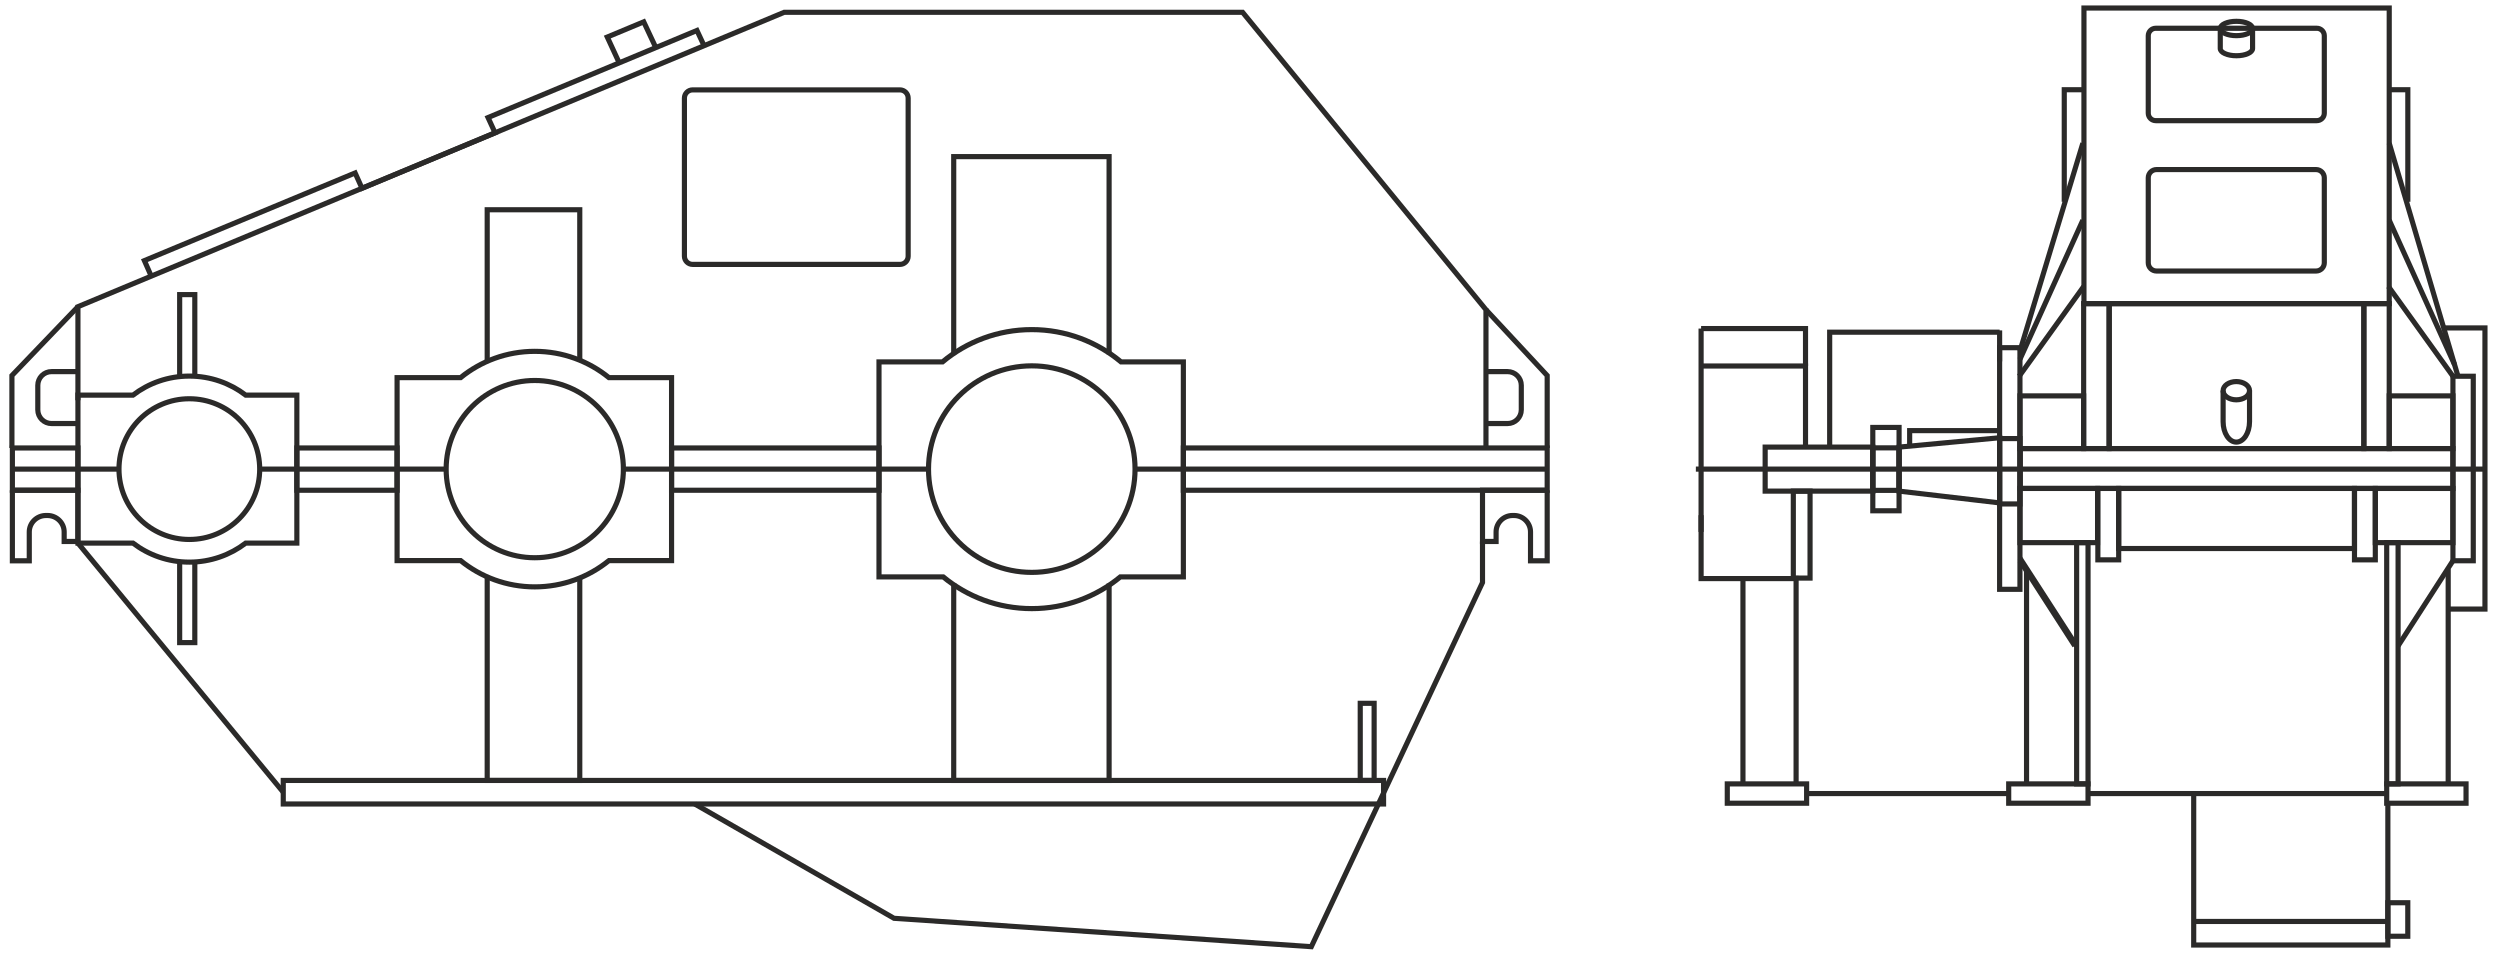 <?xml version="1.0" encoding="UTF-8"?> <svg xmlns="http://www.w3.org/2000/svg" xmlns:xlink="http://www.w3.org/1999/xlink" xml:space="preserve" width="97mm" height="37mm" version="1.1" style="shape-rendering:geometricPrecision; text-rendering:geometricPrecision; image-rendering:optimizeQuality; fill-rule:evenodd; clip-rule:evenodd" viewBox="0 0 9700 3700"> <defs> <style type="text/css"> .str0 {stroke:#2B2A29;stroke-width:20;stroke-miterlimit:22.926} .fil0 {fill:none} </style> </defs> <g id="Слой_x0020_1">  <g id="_2630137852080"> <path class="fil0 str0" d="M2074.91 1476.29c189.91,0 343.85,153.95 343.85,343.86 0,189.9 -153.94,343.85 -343.85,343.85 -189.91,0 -343.85,-153.95 -343.85,-343.85 0,-189.91 153.94,-343.86 343.85,-343.86z"></path> <path class="fil0 str0" d="M734.63 1547.17c150.76,0 272.98,122.21 272.98,272.98 0,150.76 -122.22,272.97 -272.98,272.97 -150.76,0 -272.98,-122.21 -272.98,-272.97 0,-150.77 122.22,-272.98 272.98,-272.98z"></path> <path class="fil0 str0" d="M4003.3 1419.47c221.29,0 400.68,179.39 400.68,400.68 0,221.28 -179.39,400.67 -400.68,400.67 -221.29,0 -400.67,-179.39 -400.67,-400.67 0,-221.29 179.38,-400.68 400.67,-400.68z"></path> <path class="fil0 str0" d="M4003.3 1278.88c131.78,0 252.54,47.09 346.39,125.36l241.74 0 0 834.16 -244.54 0c-93.47,76.86 -213.13,123.02 -343.59,123.02 -130.45,0 -250.12,-46.16 -343.58,-123.02l-249.23 0 0 -834.16 246.42 0c93.86,-78.27 214.62,-125.36 346.39,-125.36z"></path> <path class="fil0 str0" d="M2074.91 1363.2c109.04,0 209.16,38.22 287.71,101.96l243.04 0 0 709.97 -243.04 0c-78.55,63.74 -178.67,101.96 -287.71,101.96 -109.04,0 -209.16,-38.22 -287.71,-101.96l-246.5 0 0 -709.97 246.5 0c78.55,-63.74 178.67,-101.96 287.71,-101.96z"></path> <path class="fil0 str0" d="M734.63 1459.23c82.26,0 158.08,27.54 218.78,73.88l198.37 0 0 574.06 -198.35 0c-60.7,46.35 -136.52,73.89 -218.8,73.89 -82.27,0 -158.1,-27.54 -218.8,-73.89l-213.45 0 0 -574.06 213.47 0c60.7,-46.34 136.52,-73.88 218.78,-73.88z"></path> <polygon class="fil0 str0" points="1540.7,1902.15 1151.78,1902.15 1151.78,1738.14 1540.7,1738.14 "></polygon> <polygon class="fil0 str0" points="3410.49,1902.15 2605.66,1902.15 2605.66,1738.14 3410.49,1738.14 "></polygon> <polygon class="fil0 str0" points="6003.09,1902.15 4591.43,1902.15 4591.43,1738.14 6003.09,1738.14 "></polygon> <polygon class="fil0 str0" points="302.38,1902.15 48.02,1902.15 48.02,1738.14 302.38,1738.14 "></polygon> <line class="fil0 str0" x1="48.02" y1="1820.15" x2="454.56" y2="1820.15"></line> <line class="fil0 str0" x1="1008.72" y1="1820.15" x2="1731.16" y2="1820.15"></line> <line class="fil0 str0" x1="2418.66" y1="1820.15" x2="3602.16" y2="1820.15"></line> <line class="fil0 str0" x1="4402.15" y1="1820.15" x2="6003.09" y2="1820.15"></line> <polygon class="fil0 str0" points="1099.03,3119.48 5368.23,3119.48 5368.23,3028.11 1099.03,3028.11 "></polygon> <polyline class="fil0 str0" points="2249.51,2238.27 2249.51,3028.11 1890.34,3028.11 1890.34,2238.27 "></polyline> <polyline class="fil0 str0" points="2249.51,1401.97 2249.51,813.84 1890.34,813.84 1890.34,1401.97 "></polyline> <polyline class="fil0 str0" points="4303.28,2264.24 4303.28,3028.11 3700.42,3028.11 3700.42,2264.24 "></polyline> <polyline class="fil0 str0" points="4303.28,1375.06 4303.28,607.67 3700.42,607.67 3700.42,1375.06 "></polyline> <path class="fil0 str0" d="M2687.41 348.75l804.38 0c17.55,0 31.88,14.33 31.88,31.88l0 613.41c0,17.54 -14.33,31.88 -31.88,31.88l-804.38 0c-17.54,0 -31.88,-14.34 -31.88,-31.88l0 -613.41c0,-17.55 14.34,-31.88 31.88,-31.88z"></path> <polyline class="fil0 str0" points="755.84,2179.69 755.84,2493.32 697.1,2493.32 697.1,2179.69 "></polyline> <polyline class="fil0 str0" points="755.84,1464.18 755.84,1143.09 697.1,1143.09 697.1,1464.18 "></polyline> <polyline class="fil0 str0" points="302.38,1553.15 302.38,1189.97 3042.78,47.68 4821.24,47.68 5765.53,1201.68 5765.53,1738.14 "></polyline> <polyline class="fil0 str0" points="6003.09,1738.14 6003.09,1457.09 5765.53,1201.68 "></polyline> <path class="fil0 str0" d="M5765.53 1441.85l83.97 0c29.22,0 53.13,23.92 53.13,53.14l0 95.24c0,29.21 -23.92,53.13 -53.13,53.13l-83.97 0"></path> <path class="fil0 str0" d="M6003.09 1902.15l-250.97 0 0 198.73 52.72 0 0 -36.99c0,-35.07 28.7,-63.76 63.77,-63.76l6.03 0c35.07,0 63.76,28.69 63.76,63.76l0 111.98 64.69 0 0 -273.72z"></path> <polyline class="fil0 str0" points="5752.12,2100.88 5752.12,2260.2 5087.93,3673.12 3468.81,3562.99 2695.58,3119.48 "></polyline> <polygon class="fil0 str0" points="5331.62,3028.11 5277.73,3028.11 5277.73,2728.84 5331.62,2728.84 "></polygon> <path class="fil0 str0" d="M48.02 1902.15l254.36 0 0 198.73 -53.43 0 0 -36.99c0,-35.07 -29.08,-63.76 -64.62,-63.76l-6.12 0c-35.54,0 -64.63,28.69 -64.63,63.76l0 111.98 -65.56 0 0 -273.72z"></path> <line class="fil0 str0" x1="302.38" y1="2107.17" x2="1099.03" y2="3073.79"></line> <polyline class="fil0 str0" points="586.75,1071.44 560.25,1011.14 1377.87,671.05 1404.62,730.53 1920.82,515.36 1893.61,456.06 2704.17,118.19 2734.5,183.32 "></polyline> <polyline class="fil0 str0" points="2402.53,243.93 2356.26,143.72 2497.68,84.77 2544.53,184.74 "></polyline> <polyline class="fil0 str0" points="46.22,1738.14 46.22,1457.09 302.38,1189.97 "></polyline> <path class="fil0 str0" d="M302.38 1441.85l-102.57 0c-29.21,0 -53.13,23.93 -53.13,53.14l0 95.24c0,29.2 23.92,53.13 53.13,53.13l102.57 0"></path> <line class="fil0 str0" x1="6600.25" y1="1274.84" x2="6600.25" y2="2063.89"></line> <polygon class="fil0 str0" points="7838.52,1740.47 9517.39,1740.47 9517.39,1895.13 7838.52,1895.13 "></polygon> <polygon class="fil0 str0" points="8184.13,1740.47 9171.77,1740.47 9171.77,1178.12 8184.13,1178.12 "></polygon> <polygon class="fil0 str0" points="8085.72,31.15 9270.18,31.15 9270.18,1178.12 8085.72,1178.12 "></polygon> <polygon class="fil0 str0" points="9171.81,1740.47 9270.18,1740.47 9270.18,1178.12 9171.81,1178.12 "></polygon> <polygon class="fil0 str0" points="8084.59,1740.47 8182.96,1740.47 8182.96,1178.12 8084.59,1178.12 "></polygon> <polygon class="fil0 str0" points="8220.53,1895.13 9135.37,1895.13 9135.37,2128.25 8220.53,2128.25 "></polygon> <polygon class="fil0 str0" points="9216.18,1895.13 9135.37,1895.13 9135.37,2172.19 9216.18,2172.19 "></polygon> <polygon class="fil0 str0" points="9216.18,1895.13 9517.39,1895.13 9517.39,2105.43 9216.18,2105.43 "></polygon> <polygon class="fil0 str0" points="9260.4,3041.51 9304.62,3041.51 9304.62,2105.43 9260.4,2105.43 "></polygon> <polygon class="fil0 str0" points="9568.22,3041.51 9260.4,3041.51 9260.4,3116.5 9568.22,3116.5 "></polygon> <polygon class="fil0 str0" points="9270.18,1740.47 9517.39,1740.47 9517.39,1536.06 9270.18,1536.06 "></polygon> <polygon class="fil0 str0" points="9596.26,1459.83 9517.39,1459.83 9517.39,2175.74 9596.26,2175.74 "></polygon> <polyline class="fil0 str0" points="9474.42,1272.37 9641.64,1272.37 9641.64,2363.19 9498.99,2363.19 "></polyline> <line class="fil0 str0" x1="9498.99" y1="3041.51" x2="9498.99" y2="2208.26"></line> <line class="fil0 str0" x1="9304.62" y1="2506.12" x2="9517.39" y2="2175.74"></line> <line class="fil0 str0" x1="9517.39" y1="1459.82" x2="9266.92" y2="1111.38"></line> <line class="fil0 str0" x1="9536.94" y1="1459.82" x2="9270.18" y2="555.49"></line> <line class="fil0 str0" x1="9270.18" y1="854.24" x2="9523.57" y2="1414.53"></line> <polyline class="fil0 str0" points="9270.18,348.15 9342.39,348.15 9342.39,782.94 "></polyline> <line class="fil0 str0" x1="7834.32" y1="1459.82" x2="8084.79" y2="1111.38"></line> <line class="fil0 str0" x1="7837.39" y1="1362" x2="8081.53" y2="555.49"></line> <line class="fil0 str0" x1="8081.53" y1="854.24" x2="7837.39" y2="1394.07"></line> <polyline class="fil0 str0" points="8081.53,348.15 8009.32,348.15 8009.32,782.94 "></polyline> <polygon class="fil0 str0" points="8138.59,1895.13 7837.39,1895.13 7837.39,2105.43 8138.59,2105.43 "></polygon> <polygon class="fil0 str0" points="8084.6,1740.47 7837.39,1740.47 7837.39,1536.06 8084.6,1536.06 "></polygon> <polygon class="fil0 str0" points="7758.52,1349.03 7837.39,1349.03 7837.39,2286.54 7758.52,2286.54 "></polygon> <line class="fil0 str0" x1="8050.16" y1="2506.12" x2="7837.39" y2="2175.74"></line> <polygon class="fil0 str0" points="8101.57,3041.51 8057.35,3041.51 8057.35,2105.43 8101.57,2105.43 "></polygon> <polygon class="fil0 str0" points="7793.76,3041.51 8101.57,3041.51 8101.57,3116.5 7793.76,3116.5 "></polygon> <line class="fil0 str0" x1="7862.98" y1="3041.51" x2="7862.98" y2="2208.26"></line> <line class="fil0 str0" x1="8057.35" y1="2506.12" x2="7837.39" y2="2165.48"></line> <line class="fil0 str0" x1="8101.57" y1="3079.01" x2="9260.4" y2="3079.01"></line> <polyline class="fil0 str0" points="8511.57,3079.01 8511.57,3666.64 9264.9,3666.64 9264.9,3116.5 "></polyline> <line class="fil0 str0" x1="8511.57" y1="3575.25" x2="9264.9" y2="3575.25"></line> <polygon class="fil0 str0" points="9264.9,3632.65 9342.22,3632.65 9342.22,3502.61 9264.9,3502.61 "></polygon> <line class="fil0 str0" x1="9641.64" y1="1820.15" x2="6579.93" y2="1820.15"></line> <polygon class="fil0 str0" points="7368.39,1981.82 7266.47,1981.82 7266.47,1658.46 7368.39,1658.46 "></polygon> <polygon class="fil0 str0" points="6848.8,1905.53 7266.47,1905.53 7266.47,1734.75 6848.8,1734.75 "></polygon> <polygon class="fil0 str0" points="7368.39,1905.53 7758.52,1951.22 7758.52,1698.43 7368.39,1734.75 "></polygon> <polygon class="fil0 str0" points="7837.39,1955.32 7758.52,1955.32 7758.52,1701.67 7837.39,1701.67 "></polygon> <polygon class="fil0 str0" points="7368.39,1902.62 7266.47,1902.62 7266.47,1737.66 7368.39,1737.66 "></polygon> <polygon class="fil0 str0" points="6701.85,3041.51 7009.67,3041.51 7009.67,3116.5 6701.85,3116.5 "></polygon> <line class="fil0 str0" x1="7007.32" y1="3079.01" x2="7793.76" y2="3079.01"></line> <line class="fil0 str0" x1="6968.84" y1="3041.51" x2="6968.84" y2="2234.22"></line> <line class="fil0 str0" x1="6762.64" y1="3041.51" x2="6762.64" y2="2244.9"></line> <line class="fil0 str0" x1="7758.52" y1="1402.42" x2="7758.52" y2="1281.92"></line> <path class="fil0 str0" d="M8986.42 1051.57l-619.27 0c-17.53,0 -31.87,-14.33 -31.87,-31.88l0 -329.88c0,-17.54 14.34,-31.88 31.87,-31.88l619.27 0c17.55,0 31.89,14.34 31.89,31.88l0 329.88c0,17.55 -14.34,31.88 -31.89,31.88z"></path> <path class="fil0 str0" d="M8989.27 468.14l-624.97 0c-15.97,0 -29.02,-13.05 -29.02,-29.02l0 -300.46c0,-15.96 13.05,-29.02 29.02,-29.02l624.97 0c15.98,0 29.04,13.06 29.04,29.02l0 300.46c0,15.97 -13.06,29.02 -29.04,29.02z"></path> <path class="fil0 str0" d="M8677.31 82.71c34.62,0 62.68,12.45 62.68,27.82 0,15.37 -28.06,27.82 -62.68,27.82 -34.61,0 -62.67,-12.45 -62.67,-27.82 0,-15.37 28.06,-27.82 62.67,-27.82z"></path> <path class="fil0 str0" d="M8739.99 110.53l0 77.92c0,15.36 -28.06,27.82 -62.68,27.82 -34.61,0 -62.67,-12.45 -62.67,-27.82l0.02 -78.81"></path> <polygon class="fil0 str0" points="7023,2242.97 6958.07,2242.97 6958.07,1905.53 7023,1905.53 "></polygon> <polyline class="fil0 str0" points="6600.25,1998.87 6600.25,2244.9 6968.84,2244.9 "></polyline> <polyline class="fil0 str0" points="6600.25,1420.11 7005.4,1420.11 7005.4,1734.75 "></polyline> <polyline class="fil0 str0" points="7005.4,1420.11 7005.4,1274.84 6600.25,1274.84 "></polyline> <polyline class="fil0 str0" points="7099.14,1734.75 7099.14,1288.9 7758.52,1288.9 "></polyline> <polyline class="fil0 str0" points="7409.46,1730.93 7409.46,1670.83 7758.52,1670.83 "></polyline> <path class="fil0 str0" d="M8676.91 1480.45c28.31,0 51.25,15.87 51.25,35.44 0,19.58 -22.94,35.44 -51.25,35.44 -28.31,0 -51.25,-15.86 -51.25,-35.44 0,-19.57 22.94,-35.44 51.25,-35.44z"></path> <path class="fil0 str0" d="M8728.16 1515.89l0 120.37c0,43.67 -22.94,79.09 -51.25,79.09 -28.31,0 -51.25,-35.41 -51.25,-79.09l0 -120.37"></path> <polygon class="fil0 str0" points="8220.53,1895.13 8139.72,1895.13 8139.72,2172.19 8220.53,2172.19 "></polygon> </g> </g> </svg> 